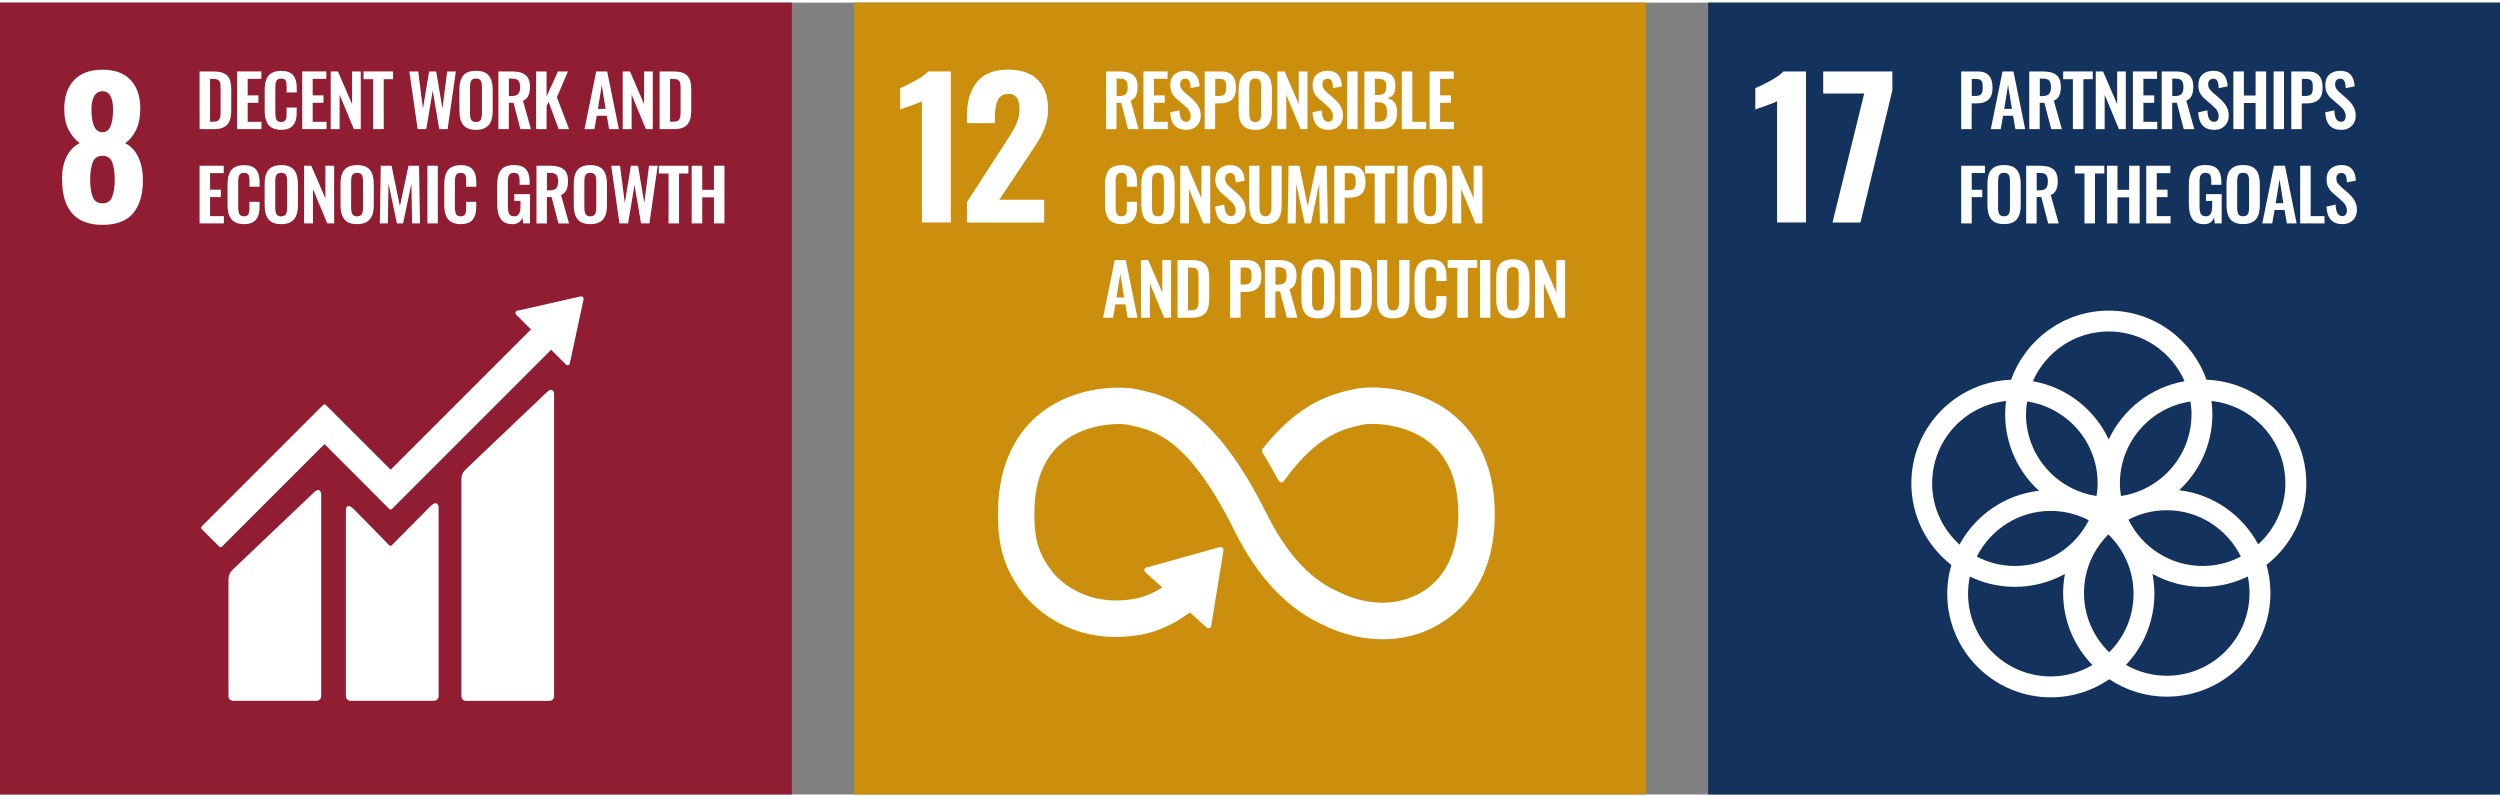 <?xml version="1.0" encoding="UTF-8"?><svg xmlns="http://www.w3.org/2000/svg" width="395.182" height="126" viewBox="0 0 518.81 164.33"><rect x="0" y="0" width="518.81" height="164.33" fill="#808080" stroke="none"/><defs><style>.d{fill:#fff;}.e{fill:#cb8f0d;}.f{fill:#14325e;}.g{fill:#901d32;}</style></defs><g id="a"/><g id="b"><g id="c"><g><g><rect class="g" width="164.33" height="164.33"/><path class="d" d="M23.46,22.07c0-1.13-.18-2.03-.54-2.69s-.92-.99-1.66-.99-1.32,.33-1.7,.99c-.39,.66-.58,1.55-.58,2.69,0,3.22,.76,4.83,2.28,4.83s2.2-1.61,2.2-4.83m-.17,18.2c.35-.91,.52-2.07,.52-3.46,0-1.55-.17-2.77-.52-3.67-.35-.9-1.02-1.35-2.03-1.35s-1.68,.46-2.03,1.37c-.35,.92-.52,2.14-.52,3.66,0,1.39,.17,2.55,.52,3.46,.35,.92,1.02,1.37,2.03,1.37s1.68-.46,2.03-1.37m-10.43-3.69c0-1.75,.31-3.28,.93-4.57,.62-1.29,1.53-2.24,2.75-2.86-.96-.7-1.73-1.63-2.32-2.8-.59-1.17-.89-2.6-.89-4.27,0-2.58,.68-4.58,2.05-6.02,1.37-1.43,3.33-2.15,5.88-2.15s4.5,.71,5.84,2.13c1.34,1.42,2.01,3.39,2.01,5.92,0,1.75-.28,3.22-.85,4.41-.57,1.19-1.33,2.12-2.28,2.79,1.21,.62,2.13,1.6,2.75,2.94,.62,1.34,.93,2.93,.93,4.76,0,2.91-.67,5.18-2.01,6.81-1.34,1.63-3.47,2.44-6.38,2.44-5.6,0-8.39-3.17-8.39-9.52"/><path class="d" d="M43.6,24.72h.62c.22,0,.41-.02,.57-.06,.16-.04,.3-.08,.41-.14,.11-.05,.2-.14,.28-.26,.07-.12,.13-.23,.17-.33s.07-.25,.09-.46c.02-.2,.03-.38,.04-.52,0-.14,0-.36,0-.64v-4.38c0-.28,0-.51-.02-.69,0-.17-.03-.35-.07-.52-.04-.18-.09-.31-.16-.41s-.16-.18-.28-.26c-.12-.08-.26-.14-.43-.17-.17-.03-.38-.05-.63-.05h-.6v8.88Zm-2.18,1.53V14.28h2.79c.72,0,1.33,.07,1.81,.22,.49,.15,.88,.37,1.17,.69,.29,.31,.5,.7,.62,1.15,.12,.45,.18,1.01,.18,1.68v4.32c0,.68-.06,1.27-.19,1.74-.13,.48-.33,.88-.62,1.21-.29,.33-.67,.58-1.14,.74-.48,.16-1.06,.23-1.76,.23h-2.87Z"/><polygon class="d" points="49.21 26.25 49.21 14.28 54.23 14.28 54.23 15.82 51.4 15.82 51.4 19.25 53.63 19.25 53.63 20.79 51.4 20.79 51.4 24.74 54.26 24.74 54.26 26.25 49.21 26.25"/><path class="d" d="M58.35,26.4c-.51,0-.97-.06-1.37-.19-.39-.13-.72-.31-.98-.54-.26-.23-.47-.52-.63-.86s-.27-.71-.34-1.1c-.07-.39-.1-.83-.1-1.32v-4.17c0-.52,.03-.98,.1-1.38,.07-.4,.18-.78,.34-1.12s.37-.63,.62-.85c.26-.22,.58-.39,.98-.52,.39-.13,.85-.19,1.37-.19,.6,0,1.11,.08,1.53,.24,.42,.16,.76,.39,1,.7,.25,.31,.42,.67,.54,1.08,.11,.41,.17,.89,.17,1.44v1.02h-2.1v-1.02c0-.6-.03-1-.09-1.21-.13-.4-.43-.62-.92-.65h-.12c-.18,0-.34,.02-.48,.07-.14,.04-.25,.11-.34,.2-.09,.09-.16,.19-.21,.3-.05,.1-.09,.24-.12,.41-.03,.17-.04,.33-.05,.47,0,.15-.01,.33-.01,.55v5.07c0,.7,.09,1.2,.26,1.5,.17,.3,.49,.45,.94,.45,.15,0,.29-.02,.41-.05,.12-.04,.22-.08,.3-.14,.08-.06,.15-.14,.2-.24,.06-.1,.1-.2,.13-.29,.03-.09,.05-.21,.07-.37,.01-.16,.02-.29,.02-.4,0-.11,0-.26,0-.45v-1.07h2.1v.98c0,.45-.03,.85-.09,1.21-.06,.36-.17,.69-.32,1-.15,.31-.35,.57-.59,.78-.24,.21-.55,.37-.92,.49-.38,.12-.81,.18-1.31,.18"/><polygon class="d" points="62.71 26.25 62.71 14.28 67.72 14.28 67.72 15.82 64.89 15.82 64.89 19.25 67.13 19.25 67.13 20.79 64.89 20.79 64.89 24.74 67.76 24.74 67.76 26.25 62.71 26.25"/><polygon class="d" points="68.63 26.25 68.63 14.28 70.13 14.28 73.06 21.06 73.06 14.28 74.87 14.28 74.87 26.25 73.44 26.25 70.48 19.12 70.48 26.25 68.63 26.25"/><polygon class="d" points="77.45 26.25 77.45 15.89 75.44 15.89 75.44 14.28 81.57 14.28 81.57 15.89 79.63 15.89 79.63 26.25 77.45 26.25"/><polygon class="d" points="86.67 26.25 84.95 14.28 86.79 14.28 87.77 22 89.05 14.28 90.52 14.28 91.82 22 92.8 14.28 94.6 14.28 92.89 26.25 91.15 26.25 89.8 18.26 88.46 26.25 86.67 26.25"/><path class="d" d="M98.22,24.69c.15,.06,.33,.09,.55,.09s.39-.03,.54-.09c.15-.06,.27-.15,.36-.25,.09-.1,.16-.23,.21-.4,.05-.16,.08-.33,.1-.49,.02-.16,.03-.36,.03-.58v-5.44c0-.29-.01-.53-.04-.72-.03-.19-.09-.37-.17-.55-.08-.17-.21-.3-.38-.38-.17-.08-.38-.13-.64-.13s-.48,.04-.65,.13c-.17,.08-.3,.21-.38,.38-.08,.17-.14,.35-.17,.55-.03,.19-.04,.43-.04,.72v5.44c0,.23,0,.42,.03,.58,.02,.16,.05,.33,.1,.49,.05,.16,.12,.3,.21,.4,.09,.1,.21,.18,.36,.25m.55,1.71c-1.23,0-2.12-.33-2.65-1-.54-.67-.8-1.65-.8-2.94v-4.42c0-.64,.06-1.19,.18-1.65,.12-.47,.32-.87,.58-1.21,.27-.34,.62-.6,1.07-.77,.45-.17,.99-.26,1.62-.26,1.23,0,2.11,.33,2.65,.99,.54,.66,.81,1.63,.81,2.9v4.42c0,.62-.06,1.18-.18,1.65-.12,.47-.32,.89-.59,1.23-.27,.35-.62,.61-1.07,.79-.45,.18-.98,.27-1.61,.27"/><path class="d" d="M105.61,19.39h.53c.65,0,1.1-.14,1.38-.41,.27-.27,.41-.74,.41-1.41s-.12-1.1-.35-1.38c-.24-.28-.67-.42-1.3-.42h-.66v3.61Zm-2.18,6.86V14.28h2.75c.63,0,1.17,.05,1.62,.16,.45,.1,.85,.28,1.18,.52,.33,.24,.58,.57,.75,.99s.25,.93,.25,1.53c0,.75-.11,1.36-.34,1.84-.22,.48-.59,.82-1.11,1.04l1.66,5.9h-2.19l-1.43-5.47h-.97v5.47h-2.18Z"/><polygon class="d" points="111.25 26.25 111.25 14.28 113.43 14.28 113.43 19.48 115.78 14.28 117.86 14.28 115.57 19.64 118.1 26.25 115.93 26.25 113.86 20.62 113.43 21.4 113.43 26.25 111.25 26.25"/><path class="d" d="M124.08,22.05h1.6l-.8-4.92-.8,4.92Zm-2.78,4.2l2.43-11.97h2.27l2.43,11.97h-2.03l-.48-2.78h-2.07l-.49,2.78h-2.06Z"/><polygon class="d" points="129.23 26.25 129.23 14.28 130.73 14.28 133.66 21.06 133.66 14.28 135.47 14.28 135.47 26.25 134.04 26.25 131.08 19.12 131.08 26.25 129.23 26.25"/><path class="d" d="M139.06,24.72h.62c.22,0,.41-.02,.57-.06,.16-.04,.3-.08,.41-.14,.11-.05,.2-.14,.28-.26,.07-.12,.13-.23,.17-.33,.04-.1,.07-.25,.09-.46,.02-.2,.03-.38,.04-.52,0-.14,0-.36,0-.64v-4.38c0-.28,0-.51-.02-.69,0-.17-.03-.35-.07-.52-.04-.18-.09-.31-.16-.41-.07-.1-.16-.18-.28-.26s-.26-.14-.43-.17c-.17-.03-.38-.05-.63-.05h-.6v8.88Zm-2.18,1.53V14.28h2.79c.72,0,1.33,.07,1.81,.22,.49,.15,.88,.37,1.17,.69,.29,.31,.5,.7,.62,1.15,.12,.45,.18,1.01,.18,1.68v4.32c0,.68-.06,1.27-.19,1.74-.13,.48-.33,.88-.62,1.21-.29,.33-.67,.58-1.14,.74-.48,.16-1.06,.23-1.76,.23h-2.87Z"/><polygon class="d" points="41.42 45.82 41.42 33.85 46.43 33.85 46.43 35.39 43.6 35.39 43.6 38.82 45.84 38.82 45.84 40.36 43.6 40.36 43.6 44.31 46.46 44.31 46.46 45.82 41.42 45.82"/><path class="d" d="M50.64,45.97c-.51,0-.97-.06-1.37-.19-.39-.13-.72-.31-.98-.54-.26-.23-.47-.52-.63-.86s-.27-.71-.34-1.1c-.07-.39-.1-.83-.1-1.32v-4.17c0-.52,.03-.98,.1-1.38,.07-.4,.18-.78,.34-1.12s.37-.63,.62-.85c.26-.22,.58-.39,.98-.52,.39-.13,.85-.19,1.37-.19,.6,0,1.11,.08,1.53,.24,.42,.16,.76,.39,1,.7,.25,.31,.42,.67,.54,1.08,.11,.41,.17,.89,.17,1.44v1.02h-2.1v-1.02c0-.6-.03-1-.09-1.21-.13-.4-.43-.62-.92-.65h-.12c-.18,0-.34,.02-.48,.07-.14,.04-.25,.11-.34,.2-.09,.09-.16,.19-.21,.3-.05,.1-.09,.24-.12,.41-.03,.17-.04,.33-.05,.47,0,.15-.01,.33-.01,.55v5.07c0,.7,.09,1.2,.26,1.5,.17,.3,.49,.45,.94,.45,.15,0,.29-.02,.41-.05,.12-.04,.22-.08,.3-.14,.08-.06,.15-.14,.2-.24,.06-.1,.1-.2,.13-.29,.03-.09,.05-.21,.07-.37,.01-.16,.02-.29,.02-.4,0-.11,0-.26,0-.45v-1.07h2.1v.98c0,.45-.03,.85-.09,1.21-.06,.36-.17,.69-.32,1-.15,.31-.35,.57-.59,.78-.24,.21-.55,.37-.92,.49-.38,.12-.81,.18-1.31,.18"/><path class="d" d="M57.8,44.26c.15,.06,.33,.09,.55,.09s.39-.03,.54-.09c.15-.06,.27-.15,.36-.25,.09-.1,.16-.23,.21-.4,.05-.16,.08-.33,.1-.49,.02-.16,.03-.36,.03-.58v-5.44c0-.29-.01-.53-.04-.72-.03-.19-.09-.37-.17-.55-.08-.17-.21-.3-.38-.38-.17-.08-.38-.13-.64-.13s-.48,.04-.65,.13c-.17,.08-.3,.21-.38,.38-.08,.17-.14,.35-.17,.55-.03,.19-.04,.43-.04,.72v5.44c0,.23,0,.42,.03,.58,.02,.16,.05,.33,.1,.49,.05,.16,.12,.3,.21,.4,.09,.1,.21,.18,.36,.25m.55,1.71c-1.23,0-2.12-.33-2.65-1-.54-.67-.8-1.65-.8-2.94v-4.42c0-.64,.06-1.19,.18-1.65,.12-.47,.32-.87,.58-1.21,.27-.34,.62-.6,1.07-.77,.45-.17,.99-.26,1.62-.26,1.23,0,2.11,.33,2.65,.99,.54,.66,.81,1.63,.81,2.9v4.42c0,.62-.06,1.18-.18,1.65-.12,.47-.32,.89-.59,1.23-.27,.35-.62,.61-1.07,.79-.45,.18-.98,.27-1.61,.27"/><polygon class="d" points="63.1 45.82 63.1 33.85 64.6 33.85 67.53 40.63 67.53 33.85 69.34 33.85 69.34 45.82 67.91 45.82 64.95 38.69 64.95 45.82 63.1 45.82"/><path class="d" d="M73.55,44.26c.15,.06,.33,.09,.55,.09s.39-.03,.54-.09c.15-.06,.27-.15,.36-.25,.09-.1,.16-.23,.21-.4,.05-.16,.08-.33,.1-.49,.02-.16,.03-.36,.03-.58v-5.44c0-.29-.01-.53-.04-.72-.03-.19-.09-.37-.17-.55-.08-.17-.21-.3-.38-.38-.17-.08-.38-.13-.64-.13s-.48,.04-.65,.13c-.17,.08-.3,.21-.38,.38-.08,.17-.14,.35-.17,.55-.03,.19-.04,.43-.04,.72v5.44c0,.23,0,.42,.03,.58,.02,.16,.05,.33,.1,.49,.05,.16,.12,.3,.21,.4,.09,.1,.21,.18,.36,.25m.55,1.71c-1.23,0-2.12-.33-2.65-1-.54-.67-.8-1.65-.8-2.94v-4.42c0-.64,.06-1.19,.18-1.65,.12-.47,.32-.87,.58-1.21,.27-.34,.62-.6,1.07-.77,.45-.17,.99-.26,1.62-.26,1.23,0,2.11,.33,2.65,.99,.54,.66,.8,1.63,.8,2.9v4.42c0,.62-.06,1.18-.18,1.65-.12,.47-.32,.89-.59,1.23-.27,.35-.62,.61-1.07,.79-.45,.18-.98,.27-1.61,.27"/><polygon class="d" points="78.82 45.82 79.02 33.85 81.26 33.85 82.99 42.26 84.77 33.85 86.96 33.85 87.16 45.82 85.52 45.82 85.37 37.57 83.65 45.82 82.37 45.82 80.62 37.55 80.49 45.82 78.82 45.82"/><rect class="d" x="88.7" y="33.85" width="2.15" height="11.97"/><path class="d" d="M95.61,45.97c-.51,0-.97-.06-1.37-.19-.39-.13-.72-.31-.98-.54-.26-.23-.47-.52-.63-.86s-.27-.71-.34-1.1c-.07-.39-.1-.83-.1-1.32v-4.17c0-.52,.03-.98,.1-1.38,.07-.4,.18-.78,.34-1.12s.37-.63,.62-.85c.26-.22,.58-.39,.98-.52,.39-.13,.85-.19,1.37-.19,.6,0,1.11,.08,1.53,.24,.42,.16,.76,.39,1,.7,.25,.31,.42,.67,.54,1.08,.11,.41,.17,.89,.17,1.44v1.02h-2.1v-1.02c0-.6-.03-1-.09-1.21-.13-.4-.43-.62-.92-.65h-.12c-.18,0-.34,.02-.48,.07-.14,.04-.25,.11-.34,.2-.09,.09-.16,.19-.21,.3-.05,.1-.09,.24-.12,.41-.03,.17-.04,.33-.05,.47,0,.15-.01,.33-.01,.55v5.07c0,.7,.09,1.2,.26,1.5,.17,.3,.49,.45,.94,.45,.15,0,.29-.02,.41-.05,.12-.04,.22-.08,.3-.14,.08-.06,.15-.14,.2-.24,.06-.1,.1-.2,.13-.29,.03-.09,.05-.21,.07-.37,.01-.16,.02-.29,.02-.4,0-.11,0-.26,0-.45v-1.07h2.1v.98c0,.45-.03,.85-.09,1.21-.06,.36-.17,.69-.32,1-.15,.31-.35,.57-.59,.78-.24,.21-.55,.37-.92,.49-.38,.12-.81,.18-1.31,.18"/><path class="d" d="M106.38,45.98c-1.13,0-1.95-.35-2.45-1.06-.5-.71-.75-1.74-.75-3.09v-3.9c0-.69,.05-1.28,.16-1.78,.11-.5,.29-.94,.55-1.31,.26-.38,.61-.66,1.06-.85,.45-.19,1-.28,1.65-.28,1.18,0,2.03,.29,2.55,.87,.51,.58,.77,1.46,.77,2.64v.59h-2.09v-.62c0-.27,0-.48-.02-.65-.01-.17-.04-.34-.09-.51-.05-.17-.11-.3-.2-.39-.09-.09-.2-.17-.35-.22s-.33-.09-.55-.09c-.16,0-.31,.02-.44,.06-.13,.04-.24,.09-.32,.15-.09,.06-.16,.15-.22,.26-.06,.11-.1,.22-.14,.32-.03,.1-.06,.24-.07,.4-.02,.16-.03,.31-.03,.43,0,.13,0,.29,0,.48v4.83c0,.72,.09,1.25,.27,1.59,.18,.34,.52,.5,1.02,.5,.26,0,.48-.05,.65-.15,.18-.1,.31-.25,.41-.45,.1-.2,.17-.43,.21-.69,.04-.26,.06-.57,.06-.93v-.98h-1.29v-1.41h3.26v6.08h-1.42l-.16-1.21c-.36,.91-1.04,1.37-2.03,1.37"/><path class="d" d="M113.51,38.96h.53c.65,0,1.1-.14,1.38-.41,.27-.27,.41-.74,.41-1.41s-.12-1.1-.35-1.38c-.24-.28-.67-.42-1.3-.42h-.66v3.61Zm-2.18,6.86v-11.97h2.75c.63,0,1.17,.05,1.62,.16,.45,.1,.85,.28,1.18,.52,.33,.24,.58,.57,.75,.99s.25,.93,.25,1.53c0,.75-.11,1.36-.34,1.84-.22,.48-.59,.82-1.11,1.04l1.66,5.9h-2.19l-1.43-5.47h-.97v5.47h-2.18Z"/><path class="d" d="M121.95,44.26c.15,.06,.33,.09,.55,.09s.39-.03,.54-.09c.15-.06,.27-.15,.36-.25,.09-.1,.16-.23,.21-.4,.05-.16,.08-.33,.1-.49,.02-.16,.03-.36,.03-.58v-5.44c0-.29-.01-.53-.04-.72-.03-.19-.09-.37-.17-.55-.08-.17-.21-.3-.38-.38-.17-.08-.38-.13-.64-.13s-.48,.04-.65,.13c-.17,.08-.3,.21-.38,.38-.08,.17-.14,.35-.17,.55-.03,.19-.04,.43-.04,.72v5.44c0,.23,0,.42,.03,.58,.02,.16,.05,.33,.1,.49,.05,.16,.12,.3,.21,.4,.09,.1,.21,.18,.36,.25m.55,1.71c-1.23,0-2.12-.33-2.65-1-.54-.67-.8-1.65-.8-2.94v-4.42c0-.64,.06-1.19,.18-1.65,.12-.47,.32-.87,.58-1.21,.27-.34,.62-.6,1.07-.77,.45-.17,.99-.26,1.62-.26,1.23,0,2.11,.33,2.65,.99,.54,.66,.8,1.63,.8,2.9v4.42c0,.62-.06,1.18-.18,1.65-.12,.47-.32,.89-.59,1.23-.27,.35-.62,.61-1.07,.79-.45,.18-.98,.27-1.61,.27"/><polygon class="d" points="128.55 45.82 126.84 33.85 128.67 33.85 129.66 41.57 130.93 33.85 132.4 33.85 133.71 41.57 134.69 33.85 136.49 33.85 134.77 45.82 133.03 45.82 131.68 37.83 130.34 45.82 128.55 45.82"/><polygon class="d" points="138.74 45.82 138.74 35.46 136.73 35.46 136.73 33.85 142.86 33.85 142.86 35.46 140.92 35.46 140.92 45.82 138.74 45.82"/><polygon class="d" points="143.54 45.82 143.54 33.85 145.73 33.85 145.73 38.85 148.16 38.85 148.16 33.85 150.34 33.85 150.34 45.82 148.16 45.82 148.16 40.41 145.73 40.41 145.73 45.82 143.54 45.82"/><path class="d" d="M113.49,80.84l-16.78,15.96c-.63,.63-.96,1.09-.96,2.4v44.74c0,.52,.43,.96,.96,.96h17.33c.53,0,.95-.43,.95-.96v-62.69c0-.53-.41-1.49-1.51-.4"/><path class="d" d="M65.15,101.64l-16.78,15.96c-.63,.63-.96,1.09-.96,2.4v23.94c0,.52,.43,.95,.96,.95h17.33c.53,0,.96-.43,.96-.95v-41.9c0-.53-.42-1.49-1.51-.4"/><path class="d" d="M121.12,61.48c0-.13-.04-.26-.14-.36-.09-.09-.2-.13-.31-.14h-.23l-12.85,2.91-.23,.03c-.09,.02-.18,.06-.25,.13-.19,.19-.19,.5,0,.69l.15,.15,2.93,2.93-29.12,29.12-13.45-13.45c-.15-.15-.39-.15-.55,0l-3.65,3.65h0l-21.56,21.56c-.15,.15-.15,.4,0,.55l3.65,3.65c.15,.15,.39,.15,.54,0l21.29-21.28,9.76,9.76s.02,.03,.03,.05l3.65,3.65c.15,.15,.39,.15,.55,0l33.04-33.04,3.08,3.08c.19,.19,.5,.19,.68,0,.09-.09,.14-.2,.14-.31v-.04l2.82-13.12v-.14Z"/><path class="d" d="M89.41,104.44l-8.12,8.19c-.15,.13-.38,.12-.52-.02l-7.35-7.5c-1.35-1.34-1.64-.25-1.64,.27v38.56c0,.52,.42,.95,.95,.95h17.34c.53,0,.95-.43,.95-.95v-39.19c0-.53-.42-1.5-1.61-.3"/></g><g><rect class="f" x="354.48" width="164.33" height="164.33"/><path class="d" d="M368.8,20.48c-.28,.15-1.11,.48-2.48,.97-1.08,.36-1.77,.61-2.05,.73v-4.45c.88-.34,1.94-.85,3.19-1.55,1.25-.7,2.13-1.33,2.65-1.9h4.68v31.34h-6V20.48Z"/><polygon class="d" points="386.87 18.86 378.36 18.86 378.36 14.29 392.71 14.29 392.71 18.2 386.09 45.63 380.29 45.63 386.87 18.86"/><path class="d" d="M409.18,19.37h.7c.61,0,1.03-.12,1.25-.36,.22-.24,.33-.69,.33-1.34,0-.37-.01-.66-.04-.86-.03-.2-.1-.39-.2-.55-.11-.17-.26-.28-.47-.34-.21-.06-.49-.09-.85-.09h-.71v3.55Zm-2.18,6.88V14.28h3.44c2.04,0,3.06,1.13,3.06,3.4,0,1.11-.28,1.93-.84,2.45-.56,.52-1.35,.78-2.36,.78h-1.13v5.35h-2.18Z"/><path class="d" d="M415.92,22.05h1.6l-.8-4.92-.8,4.92Zm-2.78,4.2l2.43-11.97h2.27l2.43,11.97h-2.03l-.48-2.78h-2.07l-.49,2.78h-2.06Z"/><path class="d" d="M423.3,19.39h.53c.65,0,1.1-.14,1.38-.41,.27-.27,.41-.74,.41-1.41s-.12-1.1-.35-1.38c-.24-.28-.67-.42-1.3-.42h-.66v3.61Zm-2.18,6.86V14.28h2.74c.63,0,1.17,.05,1.63,.16,.45,.1,.85,.28,1.18,.52s.59,.57,.75,.99c.17,.42,.25,.93,.25,1.53,0,.75-.11,1.36-.34,1.84-.22,.48-.59,.82-1.11,1.04l1.66,5.9h-2.19l-1.43-5.47h-.97v5.47h-2.18Z"/><polygon class="d" points="430.17 26.25 430.17 15.89 428.16 15.89 428.16 14.28 434.3 14.28 434.3 15.89 432.35 15.89 432.35 26.25 430.17 26.25"/><polygon class="d" points="434.92 26.25 434.92 14.28 436.43 14.28 439.36 21.06 439.36 14.28 441.16 14.28 441.16 26.25 439.73 26.25 436.77 19.12 436.77 26.25 434.92 26.25"/><polygon class="d" points="442.63 26.25 442.63 14.28 447.64 14.28 447.64 15.82 444.81 15.82 444.81 19.25 447.05 19.25 447.05 20.79 444.81 20.79 444.81 24.74 447.68 24.74 447.68 26.25 442.63 26.25"/><path class="d" d="M450.79,19.39h.53c.65,0,1.1-.14,1.38-.41,.27-.27,.41-.74,.41-1.41s-.12-1.1-.35-1.38c-.24-.28-.67-.42-1.3-.42h-.66v3.61Zm-2.18,6.86V14.28h2.74c.63,0,1.17,.05,1.63,.16,.45,.1,.85,.28,1.18,.52,.34,.24,.59,.57,.75,.99,.17,.42,.25,.93,.25,1.53,0,.75-.11,1.36-.34,1.84-.23,.48-.59,.82-1.11,1.04l1.66,5.9h-2.19l-1.43-5.47h-.97v5.47h-2.18Z"/><path class="d" d="M459.51,26.4c-2.11,0-3.22-1.22-3.32-3.65l1.9-.4c.05,1.58,.5,2.38,1.36,2.38,.33,0,.58-.1,.74-.3,.16-.2,.24-.47,.24-.82s-.06-.64-.18-.91c-.12-.28-.26-.5-.42-.68-.16-.17-.39-.39-.68-.65l-1.57-1.36c-.46-.4-.81-.82-1.03-1.26-.23-.44-.34-.98-.34-1.64,0-.93,.27-1.65,.82-2.17,.55-.51,1.3-.78,2.25-.79,.44,0,.83,.05,1.16,.16,.34,.11,.61,.26,.83,.46,.22,.19,.4,.43,.55,.71,.15,.28,.26,.58,.33,.88,.07,.31,.12,.65,.15,1.02l-1.86,.37c-.01-.24-.03-.45-.05-.63s-.06-.36-.11-.54-.12-.33-.2-.44c-.08-.11-.2-.2-.34-.27-.14-.07-.31-.09-.49-.08-.32,.02-.57,.13-.74,.32-.17,.19-.26,.46-.26,.78,0,.38,.08,.7,.23,.95,.15,.25,.39,.51,.71,.8l1.56,1.36c.26,.24,.49,.47,.68,.69,.19,.22,.38,.48,.55,.76,.18,.28,.31,.6,.4,.94,.09,.34,.14,.7,.14,1.08,0,.87-.28,1.58-.83,2.12-.55,.55-1.27,.82-2.17,.82"/><polygon class="d" points="463.48 26.25 463.48 14.28 465.66 14.28 465.66 19.28 468.09 19.28 468.09 14.28 470.28 14.28 470.28 26.25 468.09 26.25 468.09 20.83 465.66 20.83 465.66 26.25 463.48 26.25"/><rect class="d" x="471.83" y="14.28" width="2.15" height="11.97"/><path class="d" d="M477.68,19.37h.7c.61,0,1.03-.12,1.25-.36,.22-.24,.33-.69,.33-1.34,0-.37-.01-.66-.04-.86-.03-.2-.1-.39-.2-.55-.11-.17-.26-.28-.47-.34-.21-.06-.49-.09-.85-.09h-.71v3.55Zm-2.18,6.88V14.28h3.44c2.04,0,3.06,1.13,3.06,3.4,0,1.11-.28,1.93-.84,2.45-.56,.52-1.35,.78-2.36,.78h-1.13v5.35h-2.18Z"/><path class="d" d="M485.86,26.4c-2.11,0-3.22-1.22-3.32-3.65l1.9-.4c.05,1.58,.5,2.38,1.36,2.38,.33,0,.58-.1,.74-.3,.16-.2,.24-.47,.24-.82s-.06-.64-.18-.91c-.12-.28-.26-.5-.42-.68-.16-.17-.39-.39-.68-.65l-1.57-1.36c-.46-.4-.81-.82-1.03-1.26-.23-.44-.34-.98-.34-1.64,0-.93,.27-1.65,.82-2.17,.55-.51,1.3-.78,2.25-.79,.44,0,.83,.05,1.16,.16,.34,.11,.61,.26,.83,.46,.22,.19,.4,.43,.55,.71,.15,.28,.26,.58,.33,.88,.07,.31,.12,.65,.15,1.02l-1.86,.37c-.01-.24-.03-.45-.05-.63s-.06-.36-.11-.54-.12-.33-.2-.44c-.08-.11-.2-.2-.34-.27-.14-.07-.31-.09-.49-.08-.32,.02-.57,.13-.74,.32-.17,.19-.26,.46-.26,.78,0,.38,.08,.7,.23,.95,.15,.25,.39,.51,.71,.8l1.56,1.36c.26,.24,.49,.47,.68,.69,.19,.22,.38,.48,.55,.76,.18,.28,.31,.6,.4,.94,.09,.34,.14,.7,.14,1.08,0,.87-.28,1.58-.83,2.12-.55,.55-1.27,.82-2.17,.82"/><polygon class="d" points="407 45.82 407 33.85 411.92 33.85 411.92 35.36 409.18 35.36 409.18 38.84 411.37 38.84 411.37 40.37 409.18 40.37 409.18 45.82 407 45.82"/><path class="d" d="M415.33,44.25c.15,.06,.33,.09,.55,.09s.39-.03,.54-.09c.15-.06,.27-.15,.36-.25,.09-.1,.16-.23,.21-.4,.05-.16,.08-.33,.1-.49s.03-.36,.03-.58v-5.44c0-.29-.01-.53-.04-.72-.03-.19-.09-.37-.17-.55-.08-.17-.21-.3-.38-.38-.17-.08-.38-.13-.64-.13s-.48,.04-.65,.13c-.17,.08-.3,.21-.38,.38-.08,.17-.14,.35-.17,.55-.03,.19-.04,.43-.04,.72v5.44c0,.23,0,.42,.03,.58s.05,.33,.1,.49c.05,.16,.12,.3,.2,.4,.09,.1,.21,.18,.36,.25m.55,1.71c-1.23,0-2.12-.33-2.65-1-.54-.67-.8-1.65-.8-2.94v-4.42c0-.64,.06-1.19,.18-1.65,.12-.47,.31-.87,.58-1.21,.27-.34,.62-.6,1.07-.77,.45-.17,.99-.26,1.62-.26,1.23,0,2.11,.33,2.65,.99,.54,.66,.81,1.63,.81,2.9v4.42c0,.62-.06,1.18-.18,1.65-.12,.47-.32,.89-.58,1.23-.27,.35-.62,.61-1.07,.79-.45,.18-.98,.27-1.61,.27"/><path class="d" d="M422.66,38.96h.53c.65,0,1.1-.14,1.38-.41,.27-.27,.41-.74,.41-1.41s-.12-1.1-.35-1.38c-.24-.28-.67-.42-1.3-.42h-.66v3.61Zm-2.18,6.86v-11.97h2.74c.63,0,1.17,.05,1.63,.16,.45,.1,.85,.28,1.18,.52s.59,.57,.75,.99c.17,.42,.25,.93,.25,1.53,0,.75-.11,1.36-.34,1.84-.23,.48-.59,.82-1.11,1.04l1.66,5.9h-2.19l-1.43-5.47h-.97v5.47h-2.18Z"/><polygon class="d" points="432.58 45.82 432.58 35.46 430.57 35.46 430.57 33.85 436.7 33.85 436.7 35.46 434.76 35.46 434.76 45.82 432.58 45.82"/><polygon class="d" points="437.24 45.82 437.24 33.85 439.42 33.85 439.42 38.85 441.85 38.85 441.85 33.85 444.03 33.85 444.03 45.82 441.85 45.82 441.85 40.41 439.42 40.41 439.42 45.82 437.24 45.82"/><polygon class="d" points="445.4 45.82 445.4 33.85 450.41 33.85 450.41 35.39 447.58 35.39 447.58 38.82 449.82 38.82 449.82 40.36 447.58 40.36 447.58 44.31 450.45 44.31 450.45 45.82 445.4 45.82"/><path class="d" d="M457.43,45.98c-1.13,0-1.95-.35-2.44-1.06-.5-.71-.75-1.74-.75-3.09v-3.9c0-.69,.05-1.28,.16-1.78,.11-.5,.29-.94,.55-1.31,.26-.38,.61-.66,1.06-.85,.45-.19,1-.28,1.65-.28,1.19,0,2.03,.29,2.55,.87,.52,.58,.77,1.46,.77,2.64v.59h-2.09v-.62c0-.27,0-.48-.02-.65-.01-.17-.04-.34-.09-.51-.05-.17-.11-.3-.2-.39-.09-.09-.2-.17-.35-.22-.15-.06-.33-.09-.55-.09-.16,0-.31,.02-.44,.06s-.23,.09-.32,.15c-.09,.06-.16,.15-.22,.26-.06,.11-.11,.22-.14,.32-.03,.1-.05,.24-.07,.4-.02,.16-.03,.31-.03,.43,0,.13,0,.29,0,.48v4.83c0,.72,.09,1.25,.27,1.59,.18,.34,.52,.5,1.02,.5,.26,0,.48-.05,.65-.15,.18-.1,.31-.25,.41-.45,.1-.2,.17-.43,.21-.69,.04-.26,.06-.57,.06-.93v-.98h-1.29v-1.41h3.26v6.08h-1.42l-.16-1.21c-.36,.91-1.04,1.37-2.03,1.37"/><path class="d" d="M464.95,44.25c.15,.06,.33,.09,.55,.09s.39-.03,.54-.09c.15-.06,.27-.15,.36-.25,.09-.1,.16-.23,.21-.4,.05-.16,.08-.33,.1-.49s.03-.36,.03-.58v-5.44c0-.29-.01-.53-.04-.72-.03-.19-.09-.37-.17-.55-.08-.17-.21-.3-.38-.38-.17-.08-.38-.13-.64-.13s-.48,.04-.65,.13c-.17,.08-.3,.21-.38,.38-.08,.17-.14,.35-.17,.55-.03,.19-.04,.43-.04,.72v5.44c0,.23,0,.42,.03,.58s.05,.33,.1,.49c.05,.16,.12,.3,.2,.4,.09,.1,.21,.18,.36,.25m.55,1.71c-1.23,0-2.12-.33-2.65-1-.54-.67-.8-1.65-.8-2.94v-4.42c0-.64,.06-1.19,.18-1.65,.12-.47,.31-.87,.58-1.21,.27-.34,.63-.6,1.07-.77,.45-.17,.99-.26,1.62-.26,1.23,0,2.11,.33,2.65,.99,.54,.66,.81,1.63,.81,2.9v4.42c0,.62-.06,1.18-.18,1.65-.12,.47-.32,.89-.58,1.23-.27,.35-.62,.61-1.07,.79-.45,.18-.98,.27-1.61,.27"/><path class="d" d="M472.26,41.62h1.6l-.8-4.92-.8,4.92Zm-2.78,4.2l2.43-11.97h2.27l2.43,11.97h-2.03l-.48-2.78h-2.07l-.49,2.78h-2.06Z"/><polygon class="d" points="477.34 45.82 477.34 33.85 479.52 33.85 479.52 44.31 482.39 44.31 482.39 45.82 477.34 45.82"/><path class="d" d="M486.12,45.97c-2.11,0-3.22-1.22-3.32-3.65l1.9-.4c.05,1.58,.5,2.38,1.36,2.38,.33,0,.58-.1,.74-.3,.16-.2,.24-.47,.24-.82s-.06-.64-.18-.91c-.12-.28-.26-.5-.42-.68-.16-.18-.39-.39-.68-.66l-1.57-1.36c-.46-.4-.81-.82-1.03-1.26-.23-.44-.34-.98-.34-1.64,0-.93,.27-1.65,.82-2.17,.55-.51,1.3-.78,2.25-.79,.44,0,.83,.05,1.16,.16,.34,.11,.61,.26,.83,.46,.22,.19,.4,.43,.55,.71,.15,.28,.26,.58,.33,.88,.07,.31,.12,.65,.15,1.02l-1.86,.37c-.01-.24-.03-.45-.05-.63s-.06-.36-.11-.54-.12-.33-.21-.44c-.08-.11-.2-.2-.34-.27-.14-.07-.31-.09-.49-.08-.32,.02-.57,.13-.74,.32-.17,.19-.26,.46-.26,.78,0,.38,.08,.7,.23,.95,.15,.25,.39,.51,.71,.8l1.56,1.36c.26,.24,.49,.47,.68,.69,.19,.22,.38,.47,.55,.76,.18,.28,.31,.6,.4,.94,.09,.34,.14,.7,.14,1.08,0,.87-.28,1.58-.83,2.12-.55,.55-1.27,.82-2.17,.82"/><path class="d" d="M452.23,101.18c4.24-3.93,6.89-9.54,6.89-15.76,0-.93-.07-1.85-.18-2.75,8.6,.92,15.33,8.23,15.33,17.07,0,5.03-2.18,9.54-5.64,12.69-3.24-6.06-9.29-10.4-16.4-11.25m14.6,21.34c0,9.47-7.7,17.17-17.17,17.17-3.08,0-5.97-.83-8.47-2.25,3.65-3.86,5.9-9.06,5.9-14.77,0-1.41-.14-2.78-.4-4.12,3.09,1.72,6.64,2.7,10.41,2.7,3.36,0,6.54-.78,9.38-2.16,.23,1.11,.35,2.26,.35,3.43m-58.41,.14c0-1.22,.13-2.41,.37-3.56,2.83,1.37,6,2.14,9.35,2.14,3.77,0,7.3-.98,10.38-2.68-.24,1.28-.37,2.6-.37,3.95,0,5.81,2.32,11.08,6.08,14.96-2.54,1.49-5.49,2.36-8.64,2.36-9.47,0-17.17-7.7-17.17-17.17m-7.45-22.92c0-8.85,6.72-16.15,15.33-17.07-.11,.9-.18,1.82-.18,2.75,0,6.28,2.71,11.95,7.02,15.88-7.13,.81-13.22,5.12-16.49,11.17-3.48-3.14-5.69-7.68-5.69-12.73m36.65-31.5c7.04,0,13.09,4.26,15.74,10.33-6.99,1.23-12.82,5.84-15.74,12.08-2.92-6.24-8.75-10.85-15.74-12.08,2.65-6.07,8.7-10.33,15.74-10.33m4.09,39.06c2.38-1.25,5.08-1.96,7.94-1.96,6.75,0,12.59,3.93,15.39,9.61-2.38,1.25-5.08,1.96-7.94,1.96-6.75,0-12.59-3.93-15.39-9.61m-8.23,.12c-2.82,5.62-8.63,9.49-15.34,9.49-2.84,0-5.52-.71-7.89-1.94,2.82-5.62,8.63-9.49,15.34-9.49,2.85,0,5.52,.71,7.89,1.94m-12.8-24.65c8.27,1.23,14.64,8.36,14.64,16.97,0,.9-.09,1.78-.23,2.64-8.27-1.23-14.64-8.36-14.64-16.96,0-.9,.09-1.78,.23-2.64m17.03,52.04c-3.21-3.12-5.22-7.48-5.22-12.3s1.94-9.05,5.06-12.16c3.21,3.12,5.22,7.48,5.22,12.31s-1.94,9.05-5.06,12.16m17.09-49.4c0,8.61-6.37,15.73-14.64,16.96-.13-.86-.22-1.74-.22-2.64,0-8.61,6.37-15.74,14.64-16.97,.13,.86,.23,1.74,.23,2.64m23.81,14.33c0-11.59-9.22-21.07-20.71-21.49-2.96-8.35-10.93-14.34-20.27-14.34s-17.31,6-20.27,14.34c-11.49,.42-20.71,9.89-20.71,21.49,0,6.88,3.25,13.01,8.3,16.95-.55,1.9-.85,3.9-.85,5.97,0,11.85,9.64,21.5,21.5,21.5,4.5,0,8.68-1.39,12.14-3.76,3.42,2.29,7.52,3.62,11.93,3.62,11.85,0,21.5-9.65,21.5-21.5,0-2.03-.29-3.99-.81-5.85,5.02-3.94,8.26-10.06,8.26-16.93"/></g><g><rect class="e" x="177.24" width="164.33" height="164.33"/><path class="d" d="M191.33,20.48c-.28,.15-1.11,.48-2.48,.97-1.08,.36-1.77,.61-2.05,.73v-4.45c.88-.34,1.94-.85,3.19-1.55,1.25-.7,2.13-1.33,2.65-1.9h4.68v31.34h-6V20.48Z"/><path class="d" d="M200.66,41.41l7.58-11.72,.46-.7c.98-1.47,1.7-2.7,2.17-3.69,.46-.99,.7-2.08,.7-3.27,0-1.01-.19-1.77-.58-2.3-.39-.53-.94-.79-1.66-.79-1.08,0-1.83,.41-2.24,1.24-.41,.83-.62,1.96-.62,3.4v1.43h-5.8v-1.55c0-2.94,.69-5.27,2.07-6.98,1.38-1.72,3.54-2.57,6.48-2.57,2.71,0,4.77,.71,6.17,2.15,1.41,1.43,2.11,3.46,2.11,6.09,0,1.19-.18,2.31-.54,3.37-.36,1.06-.79,2-1.28,2.82-.49,.83-1.25,2-2.28,3.52l-6.03,9.05h9.32v4.72h-16.02v-4.22Z"/><path class="d" d="M231.71,19.39h.53c.65,0,1.1-.14,1.38-.41,.27-.27,.41-.74,.41-1.41s-.12-1.1-.35-1.38c-.24-.28-.67-.42-1.3-.42h-.66v3.61Zm-2.18,6.86V14.28h2.74c.63,0,1.17,.05,1.63,.16,.45,.1,.85,.28,1.18,.52,.34,.24,.59,.57,.75,.99,.17,.42,.25,.93,.25,1.53,0,.75-.11,1.36-.34,1.84-.23,.48-.59,.82-1.11,1.04l1.66,5.9h-2.19l-1.43-5.47h-.97v5.47h-2.18Z"/><polygon class="d" points="237.29 26.25 237.29 14.28 242.3 14.28 242.3 15.82 239.47 15.82 239.47 19.25 241.71 19.25 241.71 20.79 239.47 20.79 239.47 24.74 242.34 24.74 242.34 26.25 237.29 26.25"/><path class="d" d="M246.17,26.4c-2.11,0-3.22-1.22-3.32-3.65l1.9-.4c.05,1.58,.5,2.38,1.36,2.38,.33,0,.58-.1,.74-.3,.16-.2,.24-.47,.24-.82s-.06-.64-.18-.91c-.12-.28-.26-.5-.42-.68-.16-.17-.39-.39-.68-.65l-1.57-1.36c-.46-.4-.81-.82-1.03-1.26-.23-.44-.34-.98-.34-1.64,0-.93,.27-1.65,.82-2.17,.55-.51,1.3-.78,2.25-.79,.44,0,.83,.05,1.16,.16,.34,.11,.61,.26,.83,.46,.22,.19,.4,.43,.55,.71,.15,.28,.26,.58,.33,.88,.07,.31,.12,.65,.15,1.02l-1.86,.37c-.01-.24-.03-.45-.05-.63-.02-.18-.06-.36-.11-.54s-.12-.33-.2-.44c-.08-.11-.2-.2-.34-.27-.14-.07-.31-.09-.49-.08-.32,.02-.57,.13-.74,.32-.17,.19-.26,.46-.26,.78,0,.38,.08,.7,.23,.95,.15,.25,.39,.51,.71,.8l1.56,1.36c.26,.24,.49,.47,.68,.69,.19,.22,.38,.47,.55,.76,.18,.28,.31,.6,.4,.94,.09,.34,.14,.7,.14,1.08,0,.87-.28,1.58-.83,2.12-.55,.55-1.27,.82-2.17,.82"/><path class="d" d="M252.18,19.37h.7c.61,0,1.03-.12,1.25-.37,.22-.24,.33-.69,.33-1.34,0-.37-.01-.66-.04-.86-.03-.2-.1-.39-.2-.55-.11-.17-.26-.28-.47-.34-.21-.06-.49-.09-.85-.09h-.71v3.55Zm-2.18,6.88V14.28h3.44c2.04,0,3.06,1.13,3.06,3.4,0,1.11-.28,1.93-.84,2.45-.56,.52-1.35,.78-2.36,.78h-1.13v5.35h-2.18Z"/><path class="d" d="M259.94,24.69c.15,.06,.33,.09,.55,.09s.39-.03,.54-.09c.15-.06,.27-.15,.36-.25,.09-.1,.16-.23,.21-.4,.05-.16,.08-.33,.1-.49,.02-.16,.03-.36,.03-.58v-5.44c0-.29-.01-.53-.04-.72-.03-.19-.09-.37-.17-.55-.08-.17-.21-.3-.38-.38-.17-.08-.38-.13-.64-.13s-.48,.04-.65,.13c-.17,.08-.3,.21-.38,.38-.08,.17-.14,.35-.17,.55-.03,.19-.04,.43-.04,.72v5.44c0,.23,0,.42,.03,.58,.02,.16,.05,.33,.1,.49,.05,.16,.12,.3,.2,.4,.09,.1,.21,.18,.36,.25m.55,1.71c-1.23,0-2.12-.33-2.65-1-.54-.67-.8-1.65-.8-2.94v-4.42c0-.64,.06-1.19,.18-1.65,.12-.47,.31-.87,.58-1.21,.27-.34,.63-.6,1.07-.77,.45-.17,.99-.26,1.62-.26,1.23,0,2.11,.33,2.65,.99,.54,.66,.81,1.63,.81,2.9v4.42c0,.62-.06,1.18-.18,1.65-.12,.47-.32,.89-.58,1.23-.27,.35-.62,.61-1.07,.79-.45,.18-.98,.27-1.61,.27"/><polygon class="d" points="265.09 26.25 265.09 14.28 266.59 14.28 269.52 21.06 269.52 14.28 271.33 14.28 271.33 26.25 269.9 26.25 266.94 19.12 266.94 26.25 265.09 26.25"/><path class="d" d="M275.7,26.4c-2.11,0-3.22-1.22-3.32-3.65l1.9-.4c.05,1.58,.5,2.38,1.36,2.38,.33,0,.58-.1,.74-.3,.16-.2,.24-.47,.24-.82s-.06-.64-.18-.91c-.12-.28-.26-.5-.42-.68-.16-.17-.39-.39-.68-.65l-1.57-1.36c-.46-.4-.81-.82-1.03-1.26-.23-.44-.34-.98-.34-1.64,0-.93,.27-1.65,.82-2.17,.55-.51,1.3-.78,2.25-.79,.44,0,.83,.05,1.16,.16,.34,.11,.61,.26,.83,.46,.22,.19,.4,.43,.55,.71,.15,.28,.26,.58,.33,.88,.07,.31,.12,.65,.15,1.02l-1.86,.37c-.01-.24-.03-.45-.05-.63-.02-.18-.06-.36-.11-.54s-.12-.33-.2-.44c-.08-.11-.2-.2-.34-.27-.14-.07-.31-.09-.49-.08-.32,.02-.57,.13-.74,.32-.17,.19-.26,.46-.26,.78,0,.38,.08,.7,.23,.95,.15,.25,.39,.51,.71,.8l1.56,1.36c.26,.24,.49,.47,.68,.69,.19,.22,.38,.47,.55,.76,.18,.28,.31,.6,.4,.94,.09,.34,.14,.7,.14,1.08,0,.87-.28,1.58-.83,2.12-.55,.55-1.27,.82-2.17,.82"/><rect class="d" x="279.59" y="14.28" width="2.15" height="11.97"/><path class="d" d="M285.32,24.71h.8c.65,0,1.1-.15,1.35-.46,.25-.3,.38-.8,.38-1.5s-.14-1.25-.42-1.57c-.28-.33-.76-.49-1.42-.49h-.69v4.02Zm0-5.55h.68c.64,0,1.08-.14,1.32-.41,.24-.27,.36-.74,.36-1.39,0-.34-.04-.61-.12-.82-.08-.21-.21-.37-.4-.47-.19-.11-.39-.18-.62-.21-.23-.03-.53-.05-.91-.05h-.3v3.35Zm-2.18,7.09V14.28h2.93c.55,0,1.03,.05,1.45,.15,.41,.1,.78,.26,1.1,.49,.32,.23,.56,.55,.72,.95,.16,.4,.24,.89,.24,1.47,0,1.48-.59,2.3-1.76,2.48,.71,.14,1.24,.44,1.59,.93,.35,.48,.52,1.16,.53,2.04,0,1.14-.28,2-.85,2.59-.57,.59-1.41,.88-2.51,.88h-3.44Z"/><polygon class="d" points="290.91 26.25 290.91 14.28 293.09 14.28 293.09 24.74 295.96 24.74 295.96 26.25 290.91 26.25"/><polygon class="d" points="296.67 26.25 296.67 14.28 301.68 14.28 301.68 15.82 298.85 15.82 298.85 19.25 301.09 19.25 301.09 20.79 298.85 20.79 298.85 24.74 301.72 24.74 301.72 26.25 296.67 26.25"/><path class="d" d="M232.74,45.97c-.51,0-.97-.06-1.37-.19s-.72-.31-.98-.54c-.26-.23-.47-.52-.63-.86-.16-.34-.27-.71-.34-1.1-.07-.39-.1-.83-.1-1.32v-4.17c0-.52,.03-.98,.1-1.38,.07-.4,.18-.78,.34-1.12s.37-.63,.62-.85c.26-.22,.58-.39,.98-.52s.85-.19,1.37-.19c.6,0,1.11,.08,1.53,.24,.42,.16,.76,.39,1,.7,.25,.31,.42,.67,.53,1.08,.11,.41,.17,.89,.17,1.44v1.02h-2.1v-1.02c0-.6-.03-1-.09-1.21-.13-.4-.43-.62-.92-.65h-.12c-.18,0-.34,.02-.48,.07-.14,.04-.25,.11-.34,.2-.09,.09-.16,.19-.21,.3-.05,.1-.09,.24-.12,.41-.03,.17-.04,.33-.05,.47,0,.15-.01,.33-.01,.55v5.07c0,.7,.09,1.2,.26,1.5,.17,.3,.49,.45,.94,.45,.15,0,.29-.02,.41-.05,.12-.04,.22-.08,.3-.14,.08-.06,.15-.14,.2-.24,.05-.1,.1-.2,.13-.29,.03-.09,.05-.21,.06-.37,.02-.16,.02-.29,.03-.4,0-.11,0-.26,0-.45v-1.07h2.1v.98c0,.45-.03,.85-.09,1.21-.06,.36-.17,.69-.32,1-.15,.31-.35,.57-.59,.78-.24,.21-.55,.37-.92,.49-.38,.12-.81,.18-1.31,.18"/><path class="d" d="M239.75,44.26c.15,.06,.33,.09,.55,.09s.39-.03,.54-.09c.15-.06,.27-.15,.36-.25,.09-.1,.16-.23,.21-.4,.05-.16,.08-.33,.1-.49,.02-.16,.03-.36,.03-.58v-5.44c0-.29-.01-.53-.04-.72-.03-.19-.09-.37-.17-.55-.08-.17-.21-.3-.38-.38-.17-.08-.38-.13-.64-.13s-.48,.04-.65,.13c-.17,.08-.3,.21-.38,.38-.08,.17-.14,.35-.17,.55-.03,.19-.04,.43-.04,.72v5.44c0,.23,0,.42,.03,.58,.02,.16,.05,.33,.1,.49,.05,.16,.12,.3,.2,.4,.09,.1,.2,.18,.36,.25m.55,1.71c-1.23,0-2.12-.33-2.65-1-.54-.67-.8-1.65-.8-2.94v-4.42c0-.64,.06-1.19,.18-1.65,.12-.47,.31-.87,.58-1.21,.27-.34,.62-.6,1.07-.77,.45-.17,.99-.26,1.62-.26,1.23,0,2.11,.33,2.65,.99,.54,.66,.81,1.63,.81,2.9v4.42c0,.62-.06,1.18-.18,1.65-.12,.47-.32,.89-.58,1.23-.27,.35-.62,.61-1.07,.79-.45,.18-.98,.27-1.61,.27"/><polygon class="d" points="244.91 45.82 244.91 33.85 246.41 33.85 249.34 40.63 249.34 33.85 251.15 33.85 251.15 45.82 249.71 45.82 246.75 38.69 246.75 45.82 244.91 45.82"/><path class="d" d="M255.51,45.97c-2.11,0-3.22-1.22-3.32-3.65l1.9-.4c.05,1.58,.5,2.38,1.36,2.38,.33,0,.58-.1,.74-.3,.16-.2,.24-.47,.24-.81s-.06-.64-.18-.91c-.12-.28-.26-.5-.42-.68-.16-.17-.39-.39-.68-.65l-1.57-1.36c-.46-.4-.81-.82-1.03-1.26-.23-.44-.34-.98-.34-1.64,0-.93,.27-1.65,.82-2.17,.55-.51,1.3-.78,2.25-.79,.44,0,.83,.05,1.16,.16,.34,.11,.61,.26,.83,.46,.22,.19,.4,.43,.55,.71,.15,.28,.26,.58,.33,.88,.07,.31,.12,.65,.15,1.02l-1.86,.37c-.01-.24-.03-.45-.05-.63-.02-.18-.06-.36-.11-.54s-.12-.33-.21-.44c-.08-.11-.2-.2-.34-.27-.14-.07-.31-.09-.49-.08-.32,.02-.57,.13-.74,.32-.17,.19-.26,.46-.26,.78,0,.38,.08,.7,.23,.95,.15,.25,.39,.51,.71,.8l1.56,1.36c.26,.24,.49,.47,.68,.69,.19,.22,.38,.47,.55,.76,.18,.28,.31,.6,.4,.94,.09,.34,.14,.7,.14,1.08,0,.87-.28,1.58-.83,2.12-.55,.55-1.27,.82-2.17,.82"/><path class="d" d="M262.62,45.97c-.54,0-1-.06-1.39-.19s-.71-.3-.97-.53c-.25-.23-.46-.52-.61-.87-.15-.35-.26-.74-.32-1.15-.06-.41-.09-.89-.09-1.43v-7.95h2.12v8.18c0,.28,0,.52,.02,.71,.01,.2,.04,.4,.09,.62,.05,.22,.12,.39,.21,.52,.09,.13,.21,.24,.37,.33,.16,.09,.35,.13,.57,.13s.41-.04,.57-.13c.16-.09,.28-.2,.36-.33,.08-.13,.15-.3,.2-.52,.05-.22,.08-.42,.09-.62,.01-.19,.02-.44,.02-.72v-8.18h2.12v7.95c0,.55-.03,1.02-.09,1.43-.06,.41-.17,.79-.32,1.15-.15,.35-.35,.64-.6,.87s-.57,.4-.96,.53c-.39,.13-.85,.19-1.38,.19"/><polygon class="d" points="267.21 45.82 267.41 33.85 269.65 33.85 271.38 42.26 273.16 33.85 275.35 33.85 275.55 45.82 273.91 45.82 273.76 37.57 272.04 45.82 270.76 45.82 269.01 37.55 268.88 45.82 267.21 45.82"/><path class="d" d="M279.06,38.94h.7c.62,0,1.03-.12,1.25-.36,.22-.24,.33-.69,.33-1.34,0-.37-.01-.66-.04-.86-.03-.2-.1-.39-.2-.55-.11-.17-.26-.28-.47-.34-.21-.06-.49-.09-.85-.09h-.71v3.55Zm-2.18,6.88v-11.97h3.44c2.04,0,3.06,1.13,3.06,3.4,0,1.11-.28,1.93-.84,2.45-.56,.52-1.34,.78-2.36,.78h-1.13v5.35h-2.18Z"/><polygon class="d" points="285.28 45.82 285.28 35.46 283.27 35.46 283.27 33.85 289.4 33.85 289.4 35.46 287.46 35.46 287.46 45.82 285.28 45.82"/><rect class="d" x="289.97" y="33.85" width="2.15" height="11.97"/><path class="d" d="M296.24,44.26c.15,.06,.33,.09,.55,.09s.39-.03,.54-.09c.15-.06,.27-.15,.36-.25,.09-.1,.16-.23,.21-.4,.05-.16,.08-.33,.1-.49,.02-.16,.03-.36,.03-.58v-5.44c0-.29-.01-.53-.04-.72-.03-.19-.09-.37-.17-.55-.08-.17-.21-.3-.38-.38-.17-.08-.38-.13-.64-.13s-.48,.04-.65,.13c-.17,.08-.3,.21-.38,.38-.08,.17-.14,.35-.17,.55-.03,.19-.04,.43-.04,.72v5.44c0,.23,0,.42,.03,.58,.02,.16,.05,.33,.1,.49,.05,.16,.12,.3,.2,.4,.09,.1,.21,.18,.36,.25m.55,1.71c-1.23,0-2.12-.33-2.65-1-.54-.67-.8-1.65-.8-2.94v-4.42c0-.64,.06-1.19,.18-1.65,.12-.47,.31-.87,.58-1.21,.27-.34,.63-.6,1.07-.77,.45-.17,.99-.26,1.62-.26,1.23,0,2.11,.33,2.65,.99,.54,.66,.81,1.63,.81,2.9v4.42c0,.62-.06,1.18-.18,1.65-.12,.47-.32,.89-.58,1.23-.27,.35-.62,.61-1.07,.79-.45,.18-.98,.27-1.61,.27"/><polygon class="d" points="301.39 45.82 301.39 33.85 302.89 33.85 305.82 40.63 305.82 33.85 307.63 33.85 307.63 45.82 306.2 45.82 303.24 38.69 303.24 45.82 301.39 45.82"/><path class="d" d="M231.69,61.19h1.6l-.8-4.92-.8,4.92Zm-2.78,4.2l2.43-11.97h2.28l2.43,11.97h-2.03l-.48-2.78h-2.07l-.49,2.78h-2.06Z"/><polygon class="d" points="236.78 65.39 236.78 53.42 238.28 53.42 241.21 60.2 241.21 53.42 243.02 53.42 243.02 65.39 241.59 65.39 238.62 58.26 238.62 65.39 236.78 65.39"/><path class="d" d="M246.55,63.86h.62c.22,0,.41-.02,.57-.06,.16-.04,.3-.08,.41-.14,.11-.05,.2-.14,.28-.26,.07-.12,.13-.23,.17-.33s.07-.25,.09-.46c.02-.2,.03-.38,.04-.52,0-.14,0-.36,0-.64v-4.38c0-.28,0-.51-.02-.69-.01-.17-.03-.35-.07-.52-.04-.18-.09-.31-.16-.41s-.16-.18-.28-.26c-.12-.08-.26-.13-.43-.17-.17-.03-.38-.05-.63-.05h-.6v8.88Zm-2.18,1.53v-11.97h2.79c.72,0,1.33,.07,1.81,.22,.49,.15,.88,.37,1.17,.69,.29,.31,.5,.7,.62,1.15,.12,.45,.18,1.01,.18,1.68v4.32c0,.68-.06,1.27-.19,1.74-.13,.48-.33,.88-.62,1.21-.29,.33-.67,.58-1.14,.73-.48,.16-1.06,.23-1.76,.23h-2.87Z"/><path class="d" d="M257.45,58.51h.7c.61,0,1.03-.12,1.25-.36,.22-.24,.33-.69,.33-1.34,0-.37-.01-.66-.04-.86-.03-.2-.1-.39-.2-.55-.11-.17-.26-.28-.47-.34-.21-.06-.49-.09-.85-.09h-.71v3.55Zm-2.18,6.88v-11.97h3.44c2.04,0,3.06,1.13,3.06,3.4,0,1.11-.28,1.93-.84,2.45-.56,.52-1.35,.78-2.36,.78h-1.13v5.35h-2.18Z"/><path class="d" d="M264.68,58.53h.53c.65,0,1.1-.14,1.38-.41,.27-.27,.41-.74,.41-1.41s-.12-1.1-.35-1.38c-.24-.28-.67-.42-1.3-.42h-.66v3.61Zm-2.18,6.86v-11.97h2.74c.63,0,1.17,.05,1.63,.16,.45,.1,.85,.28,1.18,.52,.34,.24,.59,.57,.75,.99,.17,.42,.25,.93,.25,1.53,0,.75-.11,1.36-.34,1.84-.23,.48-.59,.82-1.11,1.04l1.66,5.9h-2.19l-1.43-5.47h-.97v5.47h-2.18Z"/><path class="d" d="M272.97,63.82c.15,.06,.33,.09,.55,.09s.39-.03,.54-.09c.15-.06,.27-.15,.36-.25,.09-.1,.16-.23,.21-.4,.05-.16,.08-.33,.1-.49,.02-.16,.03-.36,.03-.58v-5.44c0-.29-.01-.53-.04-.72-.03-.19-.09-.37-.17-.55-.08-.17-.21-.3-.38-.38-.17-.08-.38-.13-.64-.13s-.48,.04-.65,.13c-.17,.08-.3,.21-.38,.38-.08,.17-.14,.35-.17,.55-.03,.19-.04,.43-.04,.72v5.44c0,.23,0,.42,.03,.58,.02,.16,.05,.33,.1,.49,.05,.16,.12,.3,.2,.4,.09,.1,.2,.18,.36,.25m.55,1.71c-1.23,0-2.12-.33-2.65-1-.54-.67-.8-1.65-.8-2.94v-4.42c0-.64,.06-1.19,.18-1.65,.12-.47,.31-.87,.58-1.21,.27-.34,.62-.6,1.07-.77,.45-.17,.99-.26,1.62-.26,1.23,0,2.11,.33,2.65,.99,.54,.66,.81,1.63,.81,2.9v4.42c0,.62-.06,1.18-.18,1.65-.12,.47-.32,.89-.58,1.23-.27,.35-.62,.61-1.07,.79-.45,.18-.98,.27-1.61,.27"/><path class="d" d="M280.3,63.86h.62c.22,0,.41-.02,.57-.06,.16-.04,.3-.08,.41-.14,.11-.05,.2-.14,.28-.26,.07-.12,.13-.23,.17-.33s.07-.25,.09-.46c.02-.2,.03-.38,.04-.52,0-.14,0-.36,0-.64v-4.38c0-.28,0-.51-.02-.69-.01-.17-.03-.35-.07-.52-.04-.18-.09-.31-.16-.41s-.16-.18-.28-.26c-.12-.08-.26-.13-.43-.17-.17-.03-.38-.05-.63-.05h-.6v8.88Zm-2.18,1.53v-11.97h2.79c.72,0,1.33,.07,1.81,.22,.49,.15,.88,.37,1.17,.69,.29,.31,.5,.7,.62,1.15,.12,.45,.18,1.01,.18,1.68v4.32c0,.68-.06,1.27-.19,1.74-.13,.48-.33,.88-.62,1.21-.29,.33-.67,.58-1.15,.73-.48,.16-1.06,.23-1.75,.23h-2.87Z"/><path class="d" d="M289.14,65.54c-.54,0-1-.06-1.39-.19s-.71-.3-.97-.53c-.25-.23-.46-.52-.61-.87-.15-.35-.26-.74-.32-1.15-.06-.41-.09-.89-.09-1.43v-7.95h2.12v8.18c0,.28,0,.52,.02,.71,.02,.2,.05,.4,.09,.62,.05,.22,.12,.39,.21,.52,.09,.13,.21,.24,.37,.32,.16,.09,.35,.13,.57,.13s.41-.04,.57-.13c.16-.09,.28-.19,.36-.32,.08-.13,.15-.3,.2-.52,.05-.22,.08-.42,.09-.62,.01-.19,.02-.44,.02-.72v-8.18h2.12v7.95c0,.55-.03,1.02-.09,1.43-.06,.41-.17,.79-.32,1.15-.15,.35-.35,.64-.6,.87s-.57,.4-.97,.53c-.39,.13-.85,.19-1.38,.19"/><path class="d" d="M296.96,65.54c-.51,0-.97-.06-1.37-.19s-.72-.31-.98-.54c-.26-.23-.47-.52-.63-.86-.16-.34-.27-.71-.34-1.1-.07-.39-.1-.83-.1-1.32v-4.17c0-.52,.03-.98,.1-1.38,.07-.4,.18-.78,.34-1.12s.37-.63,.62-.85c.26-.22,.58-.39,.98-.52s.85-.19,1.37-.19c.6,0,1.11,.08,1.53,.24,.42,.16,.76,.39,1,.7,.25,.31,.42,.67,.53,1.08,.11,.41,.17,.89,.17,1.44v1.02h-2.1v-1.02c0-.6-.03-1-.09-1.21-.13-.4-.43-.62-.92-.65h-.12c-.18,0-.34,.02-.48,.06-.14,.04-.25,.11-.34,.21-.09,.09-.16,.19-.21,.3-.05,.1-.09,.24-.12,.41-.03,.17-.04,.33-.05,.47,0,.15-.01,.33-.01,.55v5.07c0,.7,.09,1.2,.26,1.5,.17,.3,.49,.45,.94,.45,.15,0,.29-.02,.41-.05,.12-.04,.22-.08,.3-.14,.08-.06,.15-.14,.2-.24,.05-.1,.1-.2,.13-.29,.03-.09,.05-.21,.06-.37,.02-.16,.02-.29,.03-.4,0-.11,0-.26,0-.45v-1.07h2.1v.98c0,.45-.03,.85-.09,1.21-.06,.36-.17,.69-.32,1-.15,.31-.35,.57-.59,.78-.24,.21-.55,.37-.92,.49-.38,.12-.81,.18-1.31,.18"/><polygon class="d" points="302.43 65.39 302.43 55.03 300.43 55.03 300.43 53.42 306.56 53.42 306.56 55.03 304.61 55.03 304.61 65.39 302.43 65.39"/><rect class="d" x="307.13" y="53.42" width="2.15" height="11.97"/><path class="d" d="M313.39,63.82c.15,.06,.33,.09,.55,.09s.39-.03,.54-.09c.15-.06,.27-.15,.36-.25,.09-.1,.16-.23,.21-.4,.05-.16,.08-.33,.1-.49,.02-.16,.03-.36,.03-.58v-5.44c0-.29-.01-.53-.04-.72-.03-.19-.09-.37-.17-.55-.08-.17-.21-.3-.38-.38-.17-.08-.38-.13-.64-.13s-.48,.04-.65,.13c-.17,.08-.3,.21-.38,.38-.08,.17-.14,.35-.17,.55-.03,.19-.04,.43-.04,.72v5.44c0,.23,0,.42,.03,.58,.02,.16,.05,.33,.1,.49,.05,.16,.12,.3,.2,.4,.09,.1,.2,.18,.36,.25m.55,1.71c-1.23,0-2.12-.33-2.65-1-.54-.67-.8-1.65-.8-2.94v-4.42c0-.64,.06-1.19,.18-1.65,.12-.47,.31-.87,.58-1.21,.27-.34,.62-.6,1.07-.77,.45-.17,.99-.26,1.62-.26,1.23,0,2.11,.33,2.65,.99,.54,.66,.81,1.63,.81,2.9v4.42c0,.62-.06,1.18-.18,1.65-.12,.47-.32,.89-.59,1.23-.27,.35-.62,.61-1.07,.79-.45,.18-.98,.27-1.61,.27"/><polygon class="d" points="318.55 65.39 318.55 53.42 320.05 53.42 322.98 60.2 322.98 53.42 324.79 53.42 324.79 65.39 323.35 65.39 320.39 58.26 320.39 65.39 318.55 65.39"/><path class="d" d="M301.3,85.28c-7.29-5.76-16.95-5.88-20.49-5.03l-.41,.09c-4.09,.97-10.58,2.56-18.17,11.99-.04,.05-.09,.11-.13,.16l-.09,.12c-.07,.11-.13,.23-.13,.37,0,.11,.03,.22,.08,.32l.18,.29c.95,1.6,2.16,3.65,3.17,5.54,0,.02,.02,.04,.03,.06,.11,.21,.33,.36,.58,.36,.18,0,.34-.07,.45-.18,.05-.06,.1-.13,.14-.19,6.74-9.32,12.04-10.61,15.63-11.46l.43-.1c1.86-.45,8.94-.42,14.05,3.61,3.99,3.15,6.01,8.16,6.01,14.89,0,11.29-5.49,15.71-10.1,17.42-7.14,2.67-13.98-.9-14.03-.92l-.31-.15c-3.92-1.7-9.77-5.24-15.29-16.32-11.11-22.32-20.41-24.42-26.56-25.82l-.33-.07c-2.8-.64-12.53-1.08-20.17,5.02-4,3.19-8.75,9.38-8.75,20.8,0,6.96,1.43,11.55,5.1,16.38,.81,1.1,9.04,11.68,24.95,8.63,2.55-.49,6-1.7,9.79-4.55l3.5,3.16c.23,.21,.59,.19,.8-.04,.1-.11,.14-.24,.14-.38v-.05l2.53-15.54v-.17c0-.15-.06-.3-.19-.41-.11-.1-.24-.14-.37-.14h-.11l-.16,.03-14.89,4.17-.27,.04c-.11,.02-.21,.08-.28,.17-.22,.24-.2,.6,.04,.81l.17,.16,3.34,3.01c-2.15,1.4-4.03,2.04-5.46,2.31-11.51,2.19-17.2-5.34-17.41-5.64l-.08-.11c-2.67-3.51-3.58-6.5-3.58-11.83,0-6.75,1.99-11.76,5.91-14.89,4.98-3.97,11.85-4,13.79-3.55l.34,.08c5.04,1.14,11.95,2.7,21.46,21.81,4.94,9.92,11.13,16.41,18.92,19.83,.99,.5,5.72,2.75,11.86,2.75,2.57,0,5.38-.39,8.26-1.46,4.51-1.69,15.01-7.44,15.01-24.51,0-11.41-4.83-17.62-8.88-20.82"/></g></g></g></g></svg>